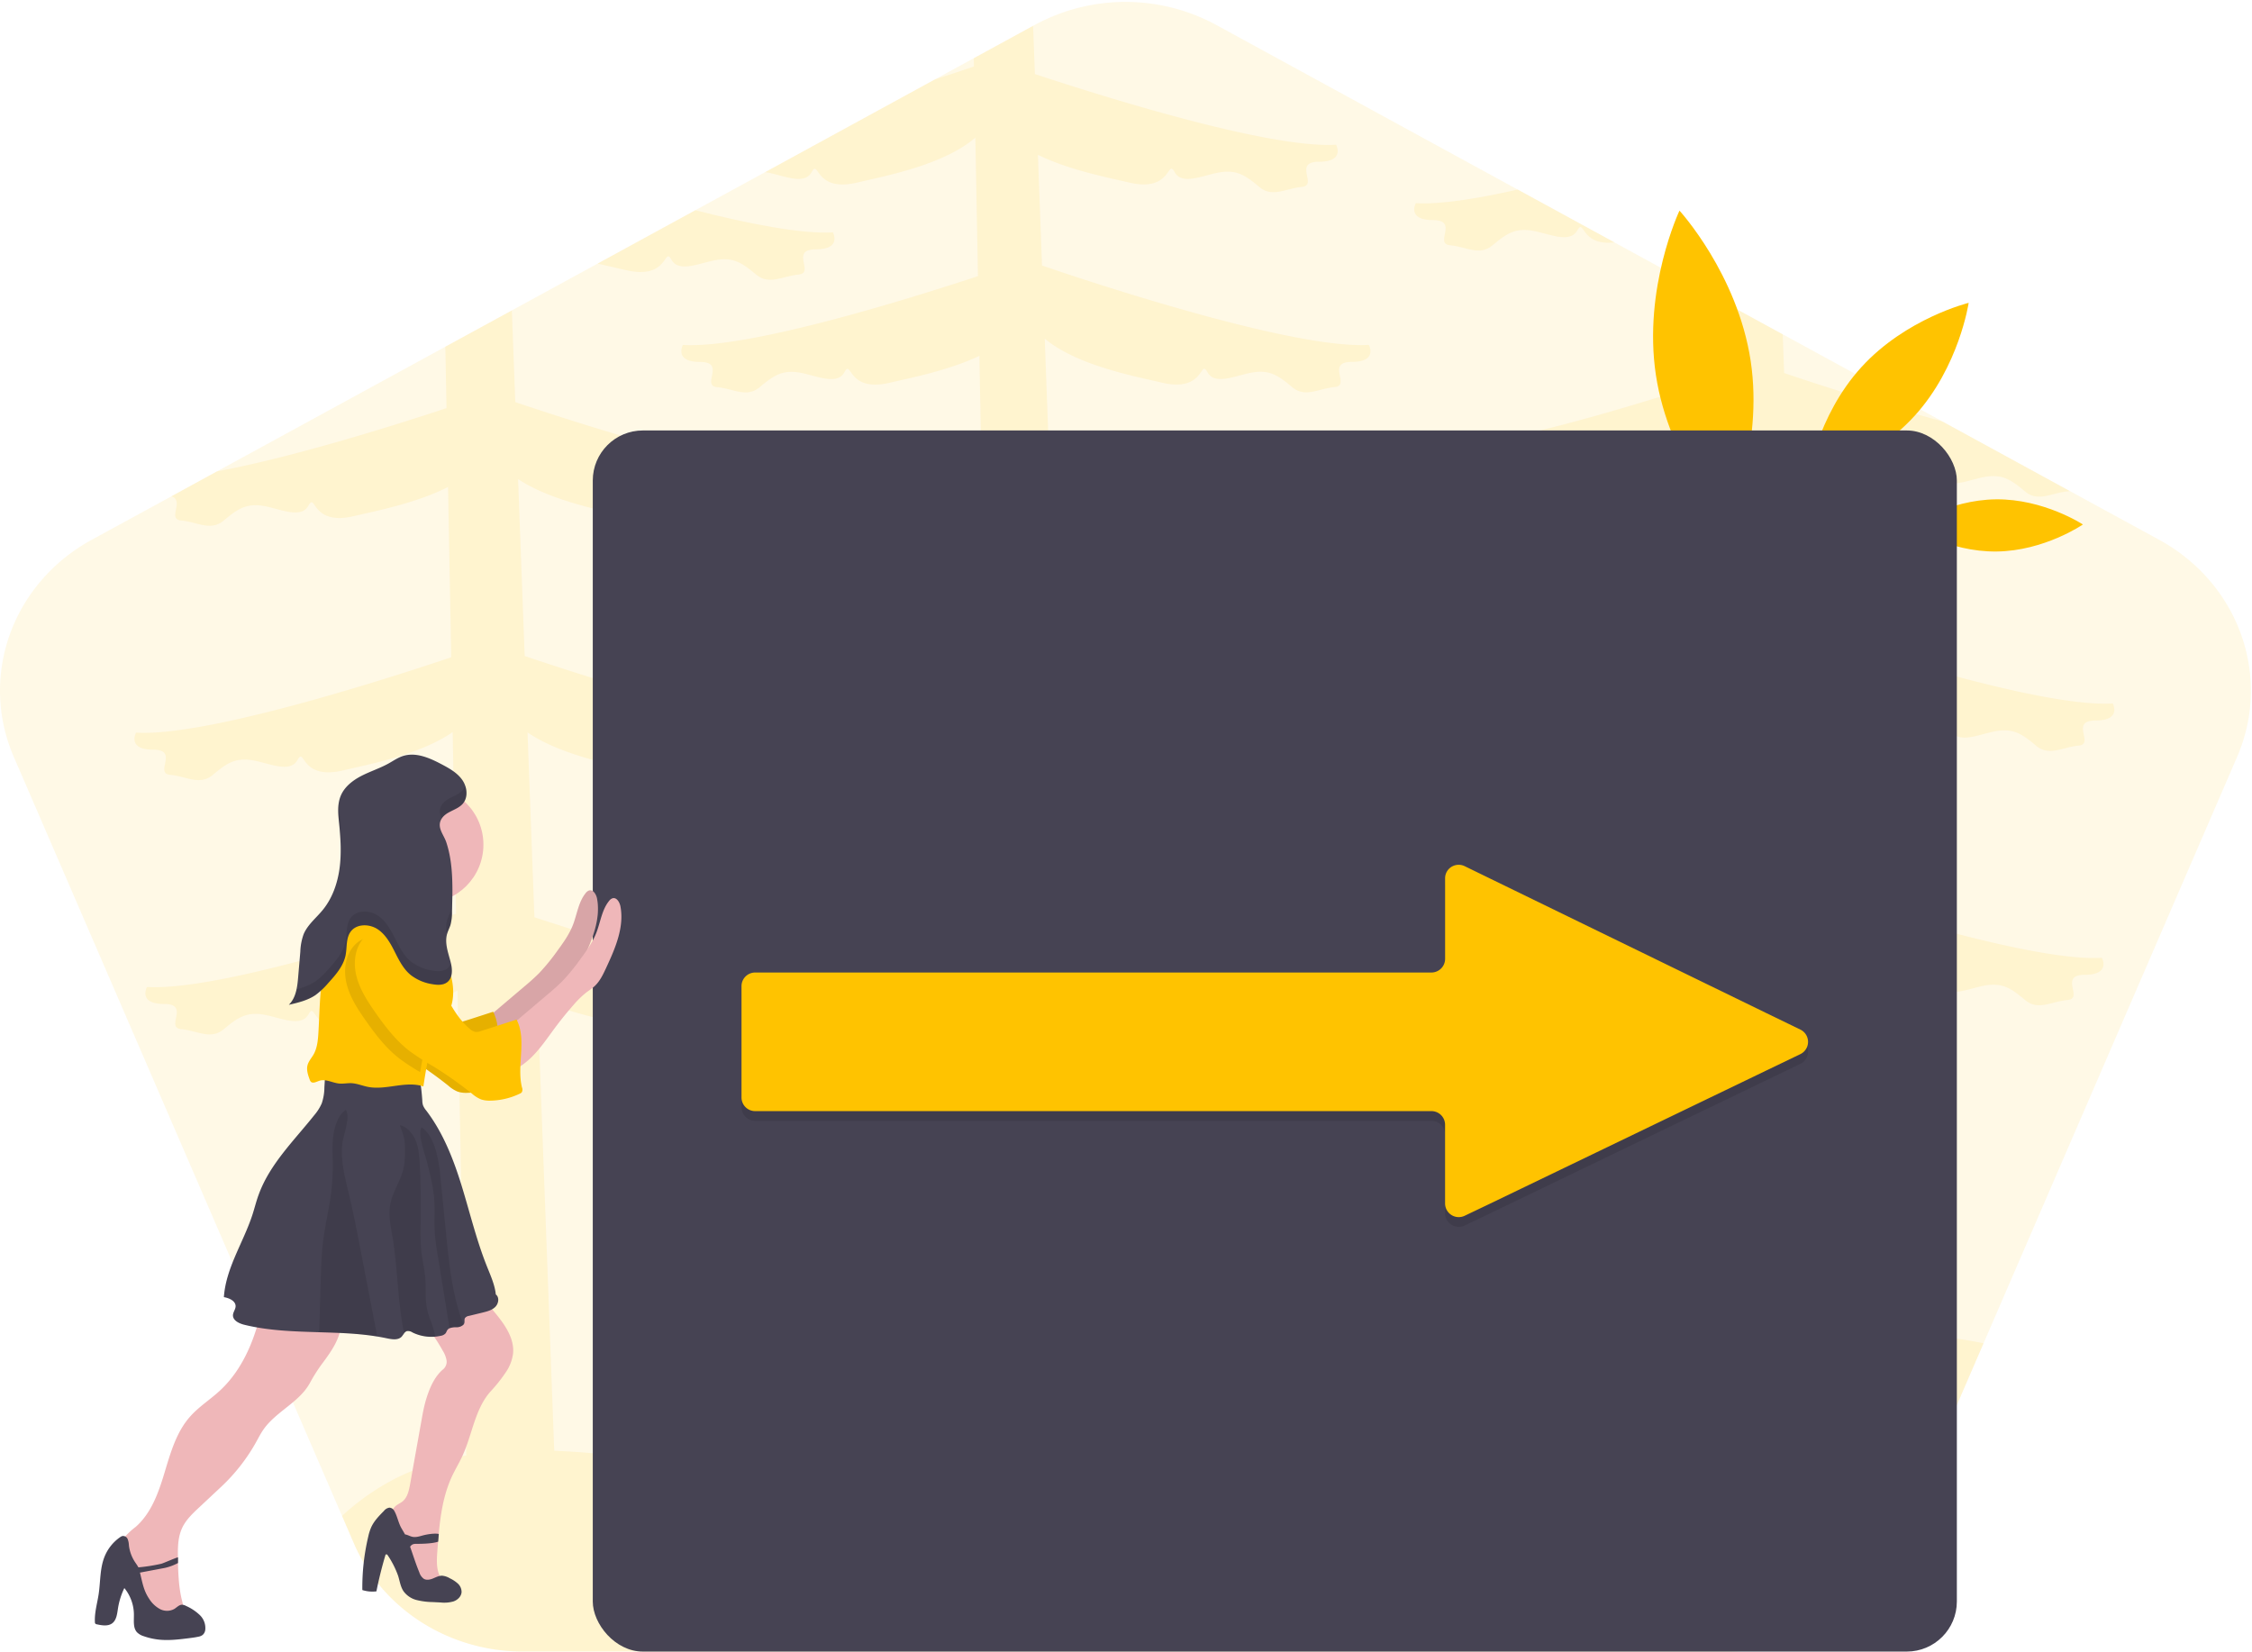 <svg viewBox="0 0 736 540" xmlns="http://www.w3.org/2000/svg"><g fill="none"><path d="M731.14 247.36l-82.87 191.67-28.36 65.57c-9.2 21.28-30.98 35.18-55.14 35.18h-393.9c-24.16 0-45.92-13.9-55.14-35.18l-3.95-9.15L4.5 247.36c-11.4-26.4-.5-56.74 25.51-70.96l26.03-14.2 14.88-8.13 74.63-40.75 21.74-11.87 28.02-15.3 31.94-17.44 22.8-12.44 55.48-30.3 12.73-6.95 19.38-10.58.54-.29a62.18 62.18 0 0159.31 0l98.53 53.82 31.62 17.27 32.45 17.72 22.5 12.28 52.1 28.43 41.7 22.78 29.21 15.94c26.04 14.21 36.95 44.58 25.54 70.97z" fill="#FFC300" opacity=".1"/><path d="M204.49 88.27c-2.4-.58-5.59-1.28-9.18-2.12l31.94-17.44c17.73 4.52 34.8 7.83 44.96 7.23 0 0 3.04 5.56-5.58 5.56-8.62 0-.26 7.74-5.59 8.22-5.32.49-9.63 3.62-13.94 0-4.32-3.62-7.1-5.56-12.43-4.84-5.32.72-12.68 4.6-15.22 0-2.54-4.59-.76 6.77-14.96 3.39zM462.72 66.4c7.9.47 20-1.43 33.32-4.46l31.62 17.27c-11.2 1.34-9.83-8.16-12.18-3.9-2.55 4.6-9.9.72-15.22 0-5.33-.72-8.12 1.2-12.43 4.84-4.3 3.64-8.62.48-13.95 0-5.32-.48 3.04-8.22-5.58-8.22-8.63 0-5.58-5.53-5.58-5.53z" fill="#FFC300" opacity=".1"/><path d="M684.9 235.48c8.62 0 5.58-5.56 5.58-5.56-23.54 1.4-84.25-18.3-104.3-25.06l-2.15-57.82c10.9 7.19 27.33 10.2 35.15 12.11 14.2 3.38 12.43-7.98 14.96-3.39 2.53 4.6 9.9.73 15.22 0 5.34-.72 8.12 1.21 12.43 4.84 4.3 3.63 8.62.48 13.95 0 .23-.02.46-.06.7-.12l-41.72-22.78a904.3 904.3 0 01-51.62-15.78l-.47-12.65-22.5-12.29.5 26.9c-24.35 8.05-76.48 24.23-97.9 22.96 0 0-3.05 5.56 5.57 5.56 8.63 0 .27 7.74 5.6 8.22 5.32.49 9.63 3.63 13.94 0 4.31-3.62 7.1-5.56 12.42-4.83 5.33.73 12.69 4.6 15.23 0 2.54-4.59.76 6.76 14.96 3.39 6.81-1.63 20.13-4.14 30.67-9.51l1.04 55.66c-21.24 7.14-79.94 26-103 24.63 0 0-3.05 5.57 5.57 5.57 8.63 0 .26 7.74 5.58 8.22 5.33.47 9.64 3.62 13.95 0 4.31-3.63 7.1-5.56 12.43-4.84 5.33.73 12.68 4.6 15.22 0 2.54-4.59.76 6.77 14.97 3.39 7.96-1.91 24.87-5.02 35.71-12.5l1.12 59.3c-22.71 7.57-78.63 25.3-101.01 23.96 0 0-3.05 5.56 5.57 5.56 8.62 0 .32 7.7 5.61 8.21 5.3.51 9.64 3.62 13.95 0 4.31-3.62 7.1-5.57 12.43-4.84 5.32.73 12.68 4.6 15.22 0 2.54-4.59.76 6.77 14.96 3.39 7.5-1.79 22.9-4.66 33.77-11.22l2.47 130.83c-25.66 8.36-50.34 20.19-77.18 23.8-44.8 6.04-90.56-11.47-135.17-11.03l-3.52-94.67c10.2 4.77 22.42 7.09 28.84 8.62 14.2 3.38 12.43-7.98 14.96-3.39 2.54 4.6 9.9.72 15.22 0 5.33-.72 8.12 1.2 12.43 4.84 4.31 3.64 8.63.48 13.95 0 5.33-.48-3.04-8.22 5.59-8.22 8.62 0 5.57-5.56 5.57-5.56-21.31 1.27-73.05-14.75-97.58-22.82l-2.24-60.4c10.9 7.43 27.7 10.53 35.65 12.42 14.2 3.38 12.43-7.97 14.96-3.38 2.53 4.59 9.9.72 15.22 0 5.33-.72 8.12 1.2 12.43 4.84 4.31 3.63 8.62.47 13.95 0 5.34-.47-3.04-8.23 5.58-8.23 8.63 0 5.58-5.56 5.58-5.56-23.55 1.4-84.24-18.3-104.3-25.06l-2.15-57.82c10.9 7.19 27.34 10.2 35.15 12.11 14.21 3.38 12.44-7.98 14.97-3.38 2.53 4.6 9.9.72 15.22 0 5.32-.73 8.12 1.2 12.43 4.83 4.3 3.63 8.62.48 13.95 0 5.32-.48-3.04-8.22 5.58-8.22 8.63 0 5.58-5.56 5.58-5.56-23.34 1.38-83.25-18-103.76-24.94l-2.15-57.53c10.63 8.85 29.63 12.32 38.22 14.37 14.2 3.38 12.44-7.98 14.97-3.39 2.53 4.6 9.89.72 15.21 0 5.33-.72 8.12 1.2 12.44 4.84 4.3 3.64 8.62.48 13.94 0 5.33-.48-3.03-8.22 5.59-8.22s5.57-5.56 5.57-5.56c-24.65 1.47-90-20.19-106.82-25.93l-1.34-36.18c10.36 5.05 23.11 7.46 29.72 9.03 14.2 3.38 12.43-7.98 14.96-3.38 2.53 4.6 9.9.72 15.22 0 5.33-.72 8.12 1.2 12.43 4.83 4.3 3.63 8.62.48 13.95 0 5.32-.48-3.04-8.22 5.58-8.22 8.63 0 5.58-5.56 5.58-5.56-21.58 1.27-74.31-15.13-98.43-23.1l-.59-15.78-19.38 10.6.05 2.7c-3.1 1.05-7.48 2.55-12.76 4.23l-55.48 30.31c5.32.73 12.66 4.58 15.19 0 2.53-4.58.76 6.76 14.97 3.39 8.67-2.08 27.98-5.6 38.54-14.67l.85 45.27c-24.96 8.22-75.43 23.76-96.42 22.48 0 0-3.04 5.56 5.58 5.56 8.62 0 .25 7.74 5.58 8.23 5.32.48 9.64 3.62 13.95 0 4.32-3.62 7.1-5.56 12.43-4.84 5.32.72 12.68 4.59 15.22 0 2.54-4.6.76 6.76 14.96 3.38 6.49-1.54 18.9-3.9 29.17-8.76l1.01 53.9c-24.35 8.03-76.48 24.22-97.9 22.95 0 0-3.04 5.56 5.58 5.56 8.62 0 .25 7.74 5.58 8.21 5.32.48 9.64 3.63 13.95 0 4.32-3.62 7.1-5.56 12.43-4.83 5.32.73 12.68 4.6 15.22 0 2.54-4.59.76 6.77 14.96 3.39 6.8-1.62 20.14-4.14 30.67-9.5l1.04 55.66c-21.24 7.1-79.94 25.98-103 24.6 0 0-3.05 5.56 5.57 5.56 8.62 0 .26 7.74 5.59 8.23 5.32.48 9.63 3.62 13.95 0 4.3-3.62 7.1-5.56 12.42-4.84 5.33.72 12.69 4.59 15.22 0 2.54-4.6.76 6.76 14.97 3.38 7.96-1.9 24.88-5.01 35.75-12.5l1.12 59.33c-22.73 7.58-78.63 25.3-101.02 23.97 0 0-3.04 5.56 5.58 5.56 8.62 0 .25 7.74 5.58 8.22 5.32.49 9.64 3.62 13.95 0 4.32-3.62 7.1-5.56 12.43-4.84 5.32.72 12.68 4.6 15.22 0 2.54-4.59.76 6.77 14.96 3.39 7.5-1.79 22.9-4.66 33.77-11.22l1.91 100.28-.8.17c-18.09 4.13-34.83 12.65-53 16.2-29.66 5.79-61.48-1.78-91.66-2.98l-5.5-147.84c10.2 4.76 22.42 7.08 28.85 8.61 14.2 3.38 12.43-7.97 14.96-3.38 2.53 4.59 9.89.72 15.22 0s8.11 1.2 12.43 4.84c4.3 3.63 8.62.48 13.94 0 5.33-.48-3.03-8.23 5.6-8.23 8.61 0 5.57-5.56 5.57-5.56-21.32 1.28-73.06-14.74-97.55-22.81l-2.25-60.4c10.9 7.43 27.71 10.53 35.65 12.42 14.2 3.38 12.43-7.97 14.96-3.38 2.53 4.59 9.9.72 15.22 0 5.33-.72 8.12 1.2 12.43 4.83 4.32 3.64 8.63.48 13.95 0 5.33-.47-3.04-8.22 5.58-8.22 8.63 0 5.58-5.56 5.58-5.56-23.55 1.4-84.24-18.3-104.3-25.07l-2.15-57.82c10.9 7.2 27.34 10.2 35.16 12.12 14.2 3.38 12.43-7.99 14.96-3.39 2.53 4.6 9.89.72 15.22 0s8.15 1.17 12.43 4.8c4.28 3.64 8.62.47 13.94 0 5.33-.47-3.03-8.22 5.6-8.22 8.61 0 5.57-5.56 5.57-5.56-23.37 1.4-83.28-17.99-103.8-24.91l-1.12-29.96-21.74 11.85.38 20.08c-17.79 5.88-50.38 16.1-75.03 20.67l-14.88 8.13c4.41 1.44-1.52 7.49 3.19 7.92 5.32.47 9.63 3.62 13.94 0 4.31-3.62 7.1-5.56 12.43-4.84 5.32.73 12.68 4.6 15.22 0 2.54-4.59.76 6.77 14.96 3.39 6.82-1.62 20.14-4.14 30.67-9.5l1.04 55.66c-21.23 7.14-79.94 26-103 24.63 0 0-3.05 5.56 5.58 5.56 8.62 0 .25 7.74 5.58 8.23 5.32.48 9.63 3.62 13.95 0 4.3-3.63 7.1-5.56 12.43-4.84 5.32.72 12.68 4.59 15.21 0 2.54-4.6.76 6.76 14.97 3.38 7.97-1.91 24.88-5.02 35.75-12.5l1.12 59.33c-22.7 7.58-78.62 25.3-101.01 23.96 0 0-3.05 5.56 5.57 5.56 8.63 0 .26 7.74 5.6 8.23 5.32.48 9.63 3.62 13.94 0 4.31-3.62 7.1-5.56 12.42-4.84 5.33.72 12.69 4.59 15.23 0 2.54-4.6.76 6.76 14.96 3.38 7.5-1.78 22.9-4.65 33.76-11.22l2.87 152a82.16 82.16 0 00-22.11 7 78.4 78.4 0 00-18.5 12.76l3.95 9.15c9.21 21.28 30.98 35.18 55.15 35.18h393.88c24.16 0 45.92-13.9 55.14-35.18l28.36-65.57c-17.6-3.6-35.7-3.98-53.44-1.14l-4.47-121.13c10.2 4.76 22.43 7.07 28.85 8.61 14.2 3.38 12.43-7.98 14.96-3.38 2.53 4.6 9.9.72 15.23 0 5.33-.73 8.1 1.2 12.42 4.83 4.31 3.64 8.62.48 13.95 0 5.32-.47-3.04-8.22 5.58-8.22 8.63 0 5.58-5.56 5.58-5.56-21.32 1.28-73.05-14.75-97.55-22.82l-2.24-60.4c10.89 7.43 27.7 10.53 35.64 12.43 14.21 3.38 12.44-7.98 14.96-3.39 2.53 4.6 9.9.72 15.23 0 5.32-.72 8.12 1.2 12.43 4.83 4.3 3.63 8.62.48 13.95 0 5.32-.47-3.08-8.2 5.54-8.2z" fill="#FFC300" opacity=".1"/><path d="M572.15 117.93c4.3 28.4-7.66 53.79-7.66 53.79s-18.98-20.69-23.3-49.1c-4.3-28.4 7.7-53.78 7.7-53.78s18.95 20.68 23.26 49.09zm80.17 45.27c15.64-.17 28.42 8.22 28.42 8.22s-12.6 8.66-28.24 8.83c-15.64.18-28.42-8.22-28.42-8.22s12.6-8.66 28.24-8.83zm-44-43.18c-14.56 16-17.64 36.9-17.64 36.9s20.53-5.04 35.08-21.04c14.55-16 17.64-36.9 17.64-36.9s-20.52 5.04-35.08 21.04z" fill="#FFC300"/><rect fill="#464353" x="193.73" y="140.69" width="445.81" height="399.1" rx="16.37"/><path d="M588.4 347.7l-11.2 5.4-90.57 43.64-8 3.83a4.47 4.47 0 01-6.35-4V370.8a4.46 4.46 0 00-4.44-4.47H246.8a4.46 4.46 0 01-4.46-4.43v-36.4c0-2.47 2-4.46 4.46-4.46h221.05c2.45-.02 4.42-2 4.44-4.44v-26.35a4.38 4.38 0 012.84-4.12 4.47 4.47 0 013.53.14l7.98 3.88 90.56 44.1 11.23 5.46a4.46 4.46 0 01-.02 8z" opacity=".1" fill="#000"/><path d="M588.4 344.52l-11.2 5.39-90.57 43.65-8 3.82a4.47 4.47 0 01-6.35-3.99v-25.78a4.46 4.46 0 00-4.44-4.46H246.8a4.46 4.46 0 01-4.46-4.44v-36.4c0-2.46 2-4.46 4.46-4.46h221.05c2.45-.02 4.42-2 4.44-4.43v-26.36a4.38 4.38 0 012.84-4.12 4.47 4.47 0 013.53.14l7.98 3.89 90.56 44.1 11.23 5.45a4.46 4.46 0 01-.02 8z" fill="#FFC300"/><path d="M111.5 431.6c.22 5.33-3.19 10.05-6.37 14.3a53.55 53.55 0 00-3.93 6.25c-3.5 6.24-11.04 9.22-15.12 15.1-1 1.43-1.76 3-2.62 4.51a60.23 60.23 0 01-11.02 14.03l-7.38 6.91c-2.1 1.96-4.24 3.99-5.48 6.58-1.43 2.99-1.5 6.38-1.42 9.72v1.86c.13 4.05.31 8.11 1.27 12.03.32 1.28.72 2.62.22 3.83-.53 1.28-1.91 1.98-3.26 2.43-1.44.48-3.02.8-4.46.3s-2.44-1.75-3.32-2.97c-4.31-5.93-6.06-13.25-8.62-20.12-.54-1.42.04-3.06.98-4.25a24.48 24.48 0 013.37-3.07c5.1-4.47 7.45-11.16 9.4-17.62 1.96-6.47 3.83-13.23 8.27-18.3 2.88-3.3 6.66-5.66 9.87-8.63 8-7.41 12-18.22 14.1-28.94 2.46-.45 4.99-.49 7.46-.1l13.16 1.76c1.42.19 2.98.45 3.9 1.54.64.81.99 1.81 1 2.85zm56.17 10.86a14 14 0 01-2.06 5.59 50.2 50.2 0 01-5.4 6.85c-5.02 5.74-5.87 13.98-9.07 20.92-1.04 2.26-2.33 4.38-3.39 6.63-2.76 5.9-3.77 12.4-4.37 18.93l-.21 2.52-.24 3.1c-.2 2.74-.37 5.62.79 8.1.6 1.28 1.56 2.34 1.6 3.75-1.98 1.9-5.37 1.7-7.65.14-2.29-1.56-3.71-4.08-4.86-6.6a60.68 60.68 0 01-4.56-14.48c-.36-1.91-.52-4.13.84-5.5.69-.7 1.64-1.04 2.4-1.63 1.68-1.32 2.16-3.61 2.55-5.74a8211.1 8211.1 0 013.87-21.68c.3-1.77.67-3.52 1.13-5.25 1.1-3.82 2.75-8.1 5.89-10.66.82-.76 1.2-1.89.99-2.99a9.07 9.07 0 00-1.23-3.03c-2.34-4.18-5.13-8.38-9.34-10.67a48.28 48.28 0 0114.71-8.43c.95-.44 2-.62 3.03-.52.56.13 1.09.34 1.57.64 2.9 1.62 5.1 4.17 7.22 6.72 3.16 3.84 6.32 8.35 5.79 13.3z" fill="#EFB7B9"/><path d="M65.28 527.84a15.74 15.74 0 00-4.46-2.96 3.1 3.1 0 00-1.21-.4c-1.03-.06-1.8.87-2.68 1.4a4.95 4.95 0 01-4.68 0 9.57 9.57 0 01-3.5-3.34c-1.87-2.76-2.24-5.52-3.01-8.56l8.17-1.54a16.9 16.9 0 004.27-1.6v-1.87c-1.5.46-4.71 1.92-5.47 2.12-2.47.56-4.96.95-7.48 1.18-.39-.77-.95-1.44-1.4-2.2a12.53 12.53 0 01-1.7-4.99 6.3 6.3 0 00-.4-2.04 1.62 1.62 0 00-1.73-1.01c-.26.07-.51.2-.73.36a14.22 14.22 0 00-5.1 6.38c-1.54 3.82-1.32 8.12-1.92 12.2-.46 3.07-1.4 6.1-1.23 9.2a.64.64 0 00.63.71c1.7.38 3.66.7 5.05-.35 1.38-1.06 1.58-3.06 1.85-4.8a23.58 23.58 0 012.09-6.7 13.85 13.85 0 013.12 9.19c0 1.84-.23 3.93 1.03 5.28a5.3 5.3 0 002.2 1.27c1.68.59 3.42.97 5.2 1.14 3.18.3 6.43-.1 9.62-.5 1.01-.13 2.03-.26 3.03-.48.5-.08 1-.28 1.4-.59.47-.42.76-.99.84-1.6a5.88 5.88 0 00-1.8-4.9zm84.37-10.26c-.78-.7-1.66-1.29-2.62-1.73a5.95 5.95 0 00-2.55-.86c-1.04 0-1.99.5-2.95.9-.96.4-2.1.64-3 .13a4.06 4.06 0 01-1.48-2.1c-1.15-2.75-2.02-5.6-3.02-8.4.24-.37.58-.66.99-.82.31-.09.64-.13.97-.12 1.27 0 5.15 0 7.21-.71l.21-2.52c-1.6-.33-4.33.24-5.05.44-1.18.3-2.38.74-3.58.49-.83-.18-1.61-.68-2.42-.79-.38-.7-.8-1.39-1.2-2.08-1-1.79-1.31-3.87-2.3-5.6-.3-.6-.9-1.01-1.58-1.06-.71.1-1.36.49-1.8 1.06-1.62 1.65-3.3 3.36-4.22 5.48-.4.96-.71 1.96-.92 2.97a72.45 72.45 0 00-1.92 17.42c1.49.47 3.05.62 4.6.43.79-3.94 1.75-7.84 2.9-11.7.02-.15.1-.28.22-.37.25-.13.51.14.64.38a29.81 29.81 0 013.35 6.66c.52 1.68.76 3.5 1.73 4.96a7.59 7.59 0 004.28 2.9c1.71.42 3.46.65 5.22.67l2.62.13c1.41.16 2.85.05 4.22-.34 1.34-.46 2.55-1.6 2.65-3.02a3.71 3.71 0 00-1.2-2.8zm12.26-90.48c-1.07 1.1-2.64 1.51-4.14 1.88l-4.53 1.1c-.5.06-.97.32-1.28.72-.26.47-.07 1.07-.2 1.59-.05.2-.15.4-.29.56a3.3 3.3 0 01-2.33.84c-.75-.03-1.5.08-2.2.32-.3.13-.55.34-.74.6-.23.33-.33.74-.57 1.06-.41.44-.97.73-1.57.81a14.04 14.04 0 01-9.25-1.09 2.62 2.62 0 00-1.83-.44c-.38.14-.7.4-.91.74-.24.36-.5.7-.76 1.04-1.18 1.28-3.2.93-4.88.58a65.96 65.96 0 00-3.13-.59c-6.25-1.02-12.63-1.22-19-1.4-8.22-.26-16.45-.48-24.41-2.43-1.74-.42-3.83-1.41-3.75-3.18.06-1.02.87-1.92.86-2.91 0-1.73-2.12-2.67-3.83-2.95.64-9.48 6.31-17.77 9.28-26.78.74-2.24 1.27-4.53 2.1-6.74 3.62-9.98 11.54-17.63 18.14-25.93a15.5 15.5 0 002.46-3.88c.57-1.7.86-3.46.87-5.25l.37-6.24c9.78-.46 19.27-.27 28.84 1.8a1.96 1.96 0 012.01 1.9c.37 2.29.63 4.58.78 6.89 0 .5.08 1.01.22 1.5.25.62.6 1.2 1.03 1.7 5.54 7.26 8.93 15.94 11.61 24.64 2.68 8.7 4.8 17.63 8.18 26.14 1.16 2.93 2.68 6.22 2.98 9.37 1.21.9.95 2.93-.13 4.03z" fill="#464353"/><path d="M123.3 436.82c-6.25-1.02-12.62-1.22-18.98-1.4l.52-17.6c.13-3.9.24-7.82.7-11.69.64-5.5 2-10.9 2.69-16.4.38-3.16.56-6.33.52-9.5-.03-3.24-.26-6.49.27-9.68.44-2.62 1.58-6.33 4-7.76 1.63 2.22-.86 8.41-1.15 11.07-.6 5.52.89 11.02 2.17 16.42 1.55 6.48 2.8 13.03 4.06 19.58l5.2 26.96zm18.86.06a14.1 14.1 0 01-7.34-1.39 2.62 2.62 0 00-1.84-.44c-.37.14-.7.4-.9.74-2.16-10.24-2.05-20.88-3.75-31.24-.64-3.69-1.46-7.45-.74-11.12.76-3.91 3.23-7.3 4.2-11.18.63-2.55.58-5.18.54-7.79-.05-2.6-.81-4.36-1.67-6.69 2.27.38 4.12 2.6 5.03 4.61 1.12 2.45 1.33 5.2 1.48 7.89.35 6.5.41 13 .32 19.5-.13 3.04-.06 6.07.2 9.1.33 2.98 1.07 5.9 1.3 8.89.29 3.58-.13 7.25.74 10.73.7 2.82 2.23 5.62 2.43 8.39zm9.3-3.93a3.3 3.3 0 01-2.33.84c-.75-.03-1.5.08-2.2.32-1.28-7.78-2.54-15.55-3.79-23.32a81.14 81.14 0 01-1.1-8.65c-.16-3.36.1-6.73-.13-10.08-.3-4.13-1.32-8.14-2.31-12.12-.59-2.37-3.28-9.46-1.78-11.47 2.35 1.52 3.78 4.76 4.58 7.35.82 3 1.34 6.06 1.56 9.15l1.8 18c1 9.95 2.02 20.03 5.5 29.41l.2.57z" fill="#000" opacity=".1"/><path d="M171.2 322.56a71.74 71.74 0 004.92-4.42 67.3 67.3 0 006.02-7.36c1.95-2.65 3.89-5.38 5.1-8.45 1.37-3.52 1.8-7.52 4.18-10.44a2.4 2.4 0 011.08-.84c1.35-.43 2.37 1.27 2.63 2.68 1.27 6.9-1.77 13.78-4.73 20.15-.97 2.1-2 4.25-3.68 5.84-.9.83-1.92 1.47-2.9 2.22a30.37 30.37 0 00-4.11 4.04 114.32 114.32 0 00-6.07 7.5c-2.38 3.2-4.6 6.54-7.43 9.35-2.82 2.8-6.34 5.1-10.3 5.65 1.14-.15.77-6.78.65-7.61-.18-1.21-1-2.64-1.03-3.83-.03-1.45.56-1.66 1.76-2.68l13.92-11.8z" fill="#EFB7B9"/><path d="M171.2 322.56a71.74 71.74 0 004.92-4.42 67.3 67.3 0 006.02-7.36c1.95-2.65 3.89-5.38 5.1-8.45 1.37-3.52 1.8-7.52 4.18-10.44a2.4 2.4 0 011.08-.84c1.35-.43 2.37 1.27 2.63 2.68 1.27 6.9-1.77 13.78-4.73 20.15-.97 2.1-2 4.25-3.68 5.84-.9.83-1.92 1.47-2.9 2.22a30.37 30.37 0 00-4.11 4.04 114.32 114.32 0 00-6.07 7.5c-2.38 3.2-4.6 6.54-7.43 9.35-2.82 2.8-6.34 5.1-10.3 5.65 1.14-.15.77-6.78.65-7.61-.18-1.21-1-2.64-1.03-3.83-.03-1.45.56-1.66 1.76-2.68l13.92-11.8z" fill="#000" opacity=".1"/><path d="M123.87 280.84s-3.83 19.12-8.3 22.31c-4.46 3.19 24.24 7.02 24.24 7.02s.64-15.3 8.3-22.32c7.65-7.01-24.24-7.01-24.24-7.01z" fill="#EFB7B9"/><path d="M116.25 301.27a8 8 0 00-4.9 2.62c-3 3.23-3.6 8.16-2.54 12.46 1.05 4.3 3.48 8.1 6.01 11.73 3.3 4.73 6.83 9.4 11.4 12.9a85.96 85.96 0 007.7 4.97c4.4 2.71 8.63 5.7 12.67 8.93.88.8 1.9 1.44 3 1.9.94.3 1.93.43 2.92.4 3.35-.04 6.65-.81 9.67-2.26.28-.1.53-.29.73-.52.23-.5.24-1.06.03-1.56-1.8-7.27 1.67-15.52-1.77-22.16a1630.3 1630.3 0 01-11.6 3.74c-.57.23-1.19.33-1.8.3a3.83 3.83 0 01-1.96-1.06c-4.06-3.5-6.61-8.4-8.93-13.22-2.31-4.82-4.58-9.8-8.23-13.73-3.65-3.93-7.06-6-12.4-5.44z" fill="#FFC300"/><path d="M116.25 301.27a8 8 0 00-4.9 2.62c-3 3.23-3.6 8.16-2.54 12.46 1.05 4.3 3.48 8.1 6.01 11.73 3.3 4.73 6.83 9.4 11.4 12.9a85.96 85.96 0 007.7 4.97c4.4 2.71 8.63 5.7 12.67 8.93.88.8 1.9 1.44 3 1.9.94.3 1.93.43 2.92.4 3.35-.04 6.65-.81 9.67-2.26.28-.1.53-.29.73-.52.23-.5.24-1.06.03-1.56-1.8-7.27 1.67-15.52-1.77-22.16a1630.3 1630.3 0 01-11.6 3.74c-.57.23-1.19.33-1.8.3a3.83 3.83 0 01-1.96-1.06c-4.06-3.5-6.61-8.4-8.93-13.22-2.31-4.82-4.58-9.8-8.23-13.73-3.65-3.93-7.06-6-12.4-5.44z" fill="#000" opacity=".1"/><circle fill="#EFB7B9" cx="138.86" cy="276.06" r="19.13"/><path d="M146.51 331.1l-.04.09c-1.1 2.04-2.76 3.76-3.9 5.8-1.27 2.31-1.86 4.94-2.37 7.54a210.7 210.7 0 00-1.83 10.56c-5.78-1.95-12.18 1.33-18.17.13-1.79-.36-3.5-1.1-5.33-1.2-1.33-.06-2.67.24-4 .12-2.22-.21-4.41-1.6-6.52-.9-.95.32-2.11 1-2.79.27-.15-.2-.27-.41-.34-.64-.55-1.51-1.11-3.14-.72-4.7.34-1.32 1.32-2.37 2-3.56 1.16-2.08 1.4-4.53 1.55-6.9.39-6.16.37-12.35 1.38-18.42 1-6.08 3.13-12.11 7.24-16.73 2.02-2.26 4.65-4.18 7.65-4.43 11.06-.89 20 5.2 24.83 14.89 2.8 5.6 4.3 12.53 1.36 18.08z" fill="#FFC300"/><path d="M178.86 325.1a71.74 71.74 0 004.91-4.4 67.3 67.3 0 006.02-7.37c1.95-2.65 3.9-5.38 5.1-8.45 1.37-3.52 1.8-7.52 4.18-10.44a2.4 2.4 0 011.08-.84c1.36-.43 2.37 1.27 2.63 2.68 1.28 6.9-1.76 13.78-4.72 20.15-.98 2.1-2 4.25-3.69 5.84-.9.83-1.91 1.47-2.9 2.22a30.37 30.37 0 00-4.1 4.04 114.32 114.32 0 00-6.07 7.5c-2.38 3.2-4.62 6.54-7.43 9.35-2.82 2.8-6.35 5.1-10.3 5.65 1.13-.15.76-6.78.64-7.61-.17-1.21-1-2.64-1.03-3.83-.03-1.45.56-1.66 1.76-2.68l13.92-11.8z" fill="#EFB7B9"/><path d="M144.6 331.74l-.05.08c-1.1 2.05-2.75 3.77-3.89 5.81-1.27 2.3-1.87 4.94-2.38 7.54-.35 1.74-.67 3.48-.97 5.23a70.34 70.34 0 01-6.63-4.32c-4.58-3.5-8.12-8.17-11.4-12.9-2.56-3.63-4.98-7.44-6.02-11.73-1.04-4.3-.44-9.23 2.55-12.46a8.01 8.01 0 014.9-2.62c5.33-.57 8.7 1.49 12.34 5.4 3.65 3.93 5.91 8.93 8.24 13.74a83.28 83.28 0 003.3 6.23z" fill="#000" opacity=".1"/><path d="M123.9 303.82a8 8 0 00-4.89 2.62c-3.01 3.23-3.61 8.16-2.55 12.46 1.06 4.3 3.49 8.1 6.01 11.73 3.3 4.73 6.83 9.4 11.4 12.9a85.96 85.96 0 007.7 4.97c4.4 2.71 8.63 5.7 12.67 8.93.89.8 1.9 1.44 3 1.9.94.3 1.94.43 2.93.4 3.34-.04 6.64-.81 9.66-2.26.29-.1.54-.29.73-.52.23-.5.24-1.06.03-1.56-1.8-7.27 1.67-15.52-1.77-22.16-3.74 1.22-7.85 2.55-11.6 3.74-.57.23-1.19.34-1.8.3a3.83 3.83 0 01-1.96-1.06c-4.05-3.5-6.61-8.4-8.93-13.22-2.31-4.82-4.58-9.8-8.23-13.73-3.65-3.93-7.06-6-12.4-5.44z" fill="#FFC300"/><path d="M151.23 262.7c1.86-2.11 1.46-5.51-.16-7.81-1.62-2.3-4.17-3.74-6.65-5.05-3.95-2.1-8.49-4.12-12.76-2.74-1.66.54-3.12 1.57-4.65 2.42-2.81 1.57-5.92 2.55-8.8 4.02-2.86 1.46-5.6 3.56-6.84 6.53-1.24 2.98-.83 6.19-.51 9.32.48 4.84.76 9.76.09 14.58-.68 4.83-2.35 9.6-5.44 13.4-2.15 2.65-5 4.85-6.3 8.01-.64 1.82-1 3.73-1.06 5.66l-.7 8.22c-.27 3.27-.69 6.86-3.05 9.14 3.03-.7 6.15-1.44 8.72-3.19a24.97 24.97 0 004.14-3.9c2.42-2.67 4.94-5.52 5.67-9.05.54-2.64.08-5.64 1.7-7.8 1.9-2.55 5.9-2.55 8.59-.89 2.68 1.67 4.32 4.59 5.74 7.4 1.42 2.82 2.88 5.79 5.36 7.76a15.2 15.2 0 006.94 2.92c1.7.32 3.62.4 4.96-.68 1.83-1.48 1.64-4.3 1.05-6.57-.78-3.02-2-6.16-1.15-9.16.28-1 .78-1.92 1.1-2.92.37-1.44.54-2.93.5-4.41.19-7.48.53-15.54-1.9-22.73-.78-2.3-2.87-4.5-1.8-7.01 1.34-3.05 5.18-3.16 7.21-5.47z" fill="#464353"/><path d="M111.31 275.49c.1-3.53-.04-7.06-.44-10.56l-.2-2.09a29.3 29.3 0 00.2 6.55c.2 2.03.37 4.07.44 6.1zm34.91 41.01c-1.34 1.1-3.27 1-4.96.7a15.2 15.2 0 01-6.94-2.93c-2.46-2-3.88-4.96-5.32-7.78-1.44-2.83-3.08-5.74-5.74-7.4-2.66-1.67-6.72-1.66-8.64.88-1.6 2.16-1.15 5.16-1.7 7.8-.72 3.53-3.24 6.37-5.66 9.05a24.97 24.97 0 01-4.14 3.9c-1.9 1.22-4 2.1-6.2 2.6a9.6 9.6 0 01-2.52 5.1c3.03-.7 6.15-1.44 8.72-3.19a24.97 24.97 0 004.14-3.9c2.42-2.67 4.94-5.52 5.67-9.05.54-2.64.08-5.64 1.7-7.8 1.9-2.55 5.9-2.55 8.59-.89 2.68 1.67 4.32 4.59 5.74 7.4 1.42 2.82 2.88 5.77 5.36 7.74a15.2 15.2 0 006.94 2.92c1.7.32 3.62.4 4.96-.68 1.71-1.38 1.66-3.95 1.15-6.14a3.6 3.6 0 01-1.15 1.68zm5.01-58.26c-2.03 2.3-5.87 2.42-7.2 5.5-.57 1.34-.23 2.6.33 3.82 1.55-2.48 4.99-2.74 6.87-4.88 1.37-1.56 1.51-3.82.84-5.83-.2.5-.48.98-.84 1.39zm-3.5 35.2a16 16 0 01-.52 4.41c-.31 1-.81 1.92-1.1 2.92a9.82 9.82 0 000 4.6v-.13c.29-1 .79-1.92 1.1-2.92.38-1.44.55-2.93.52-4.41.07-2.98.17-6.04.1-9.1-.04 1.55-.04 3.08-.1 4.63z" opacity=".1" fill="#000"/></g></svg>